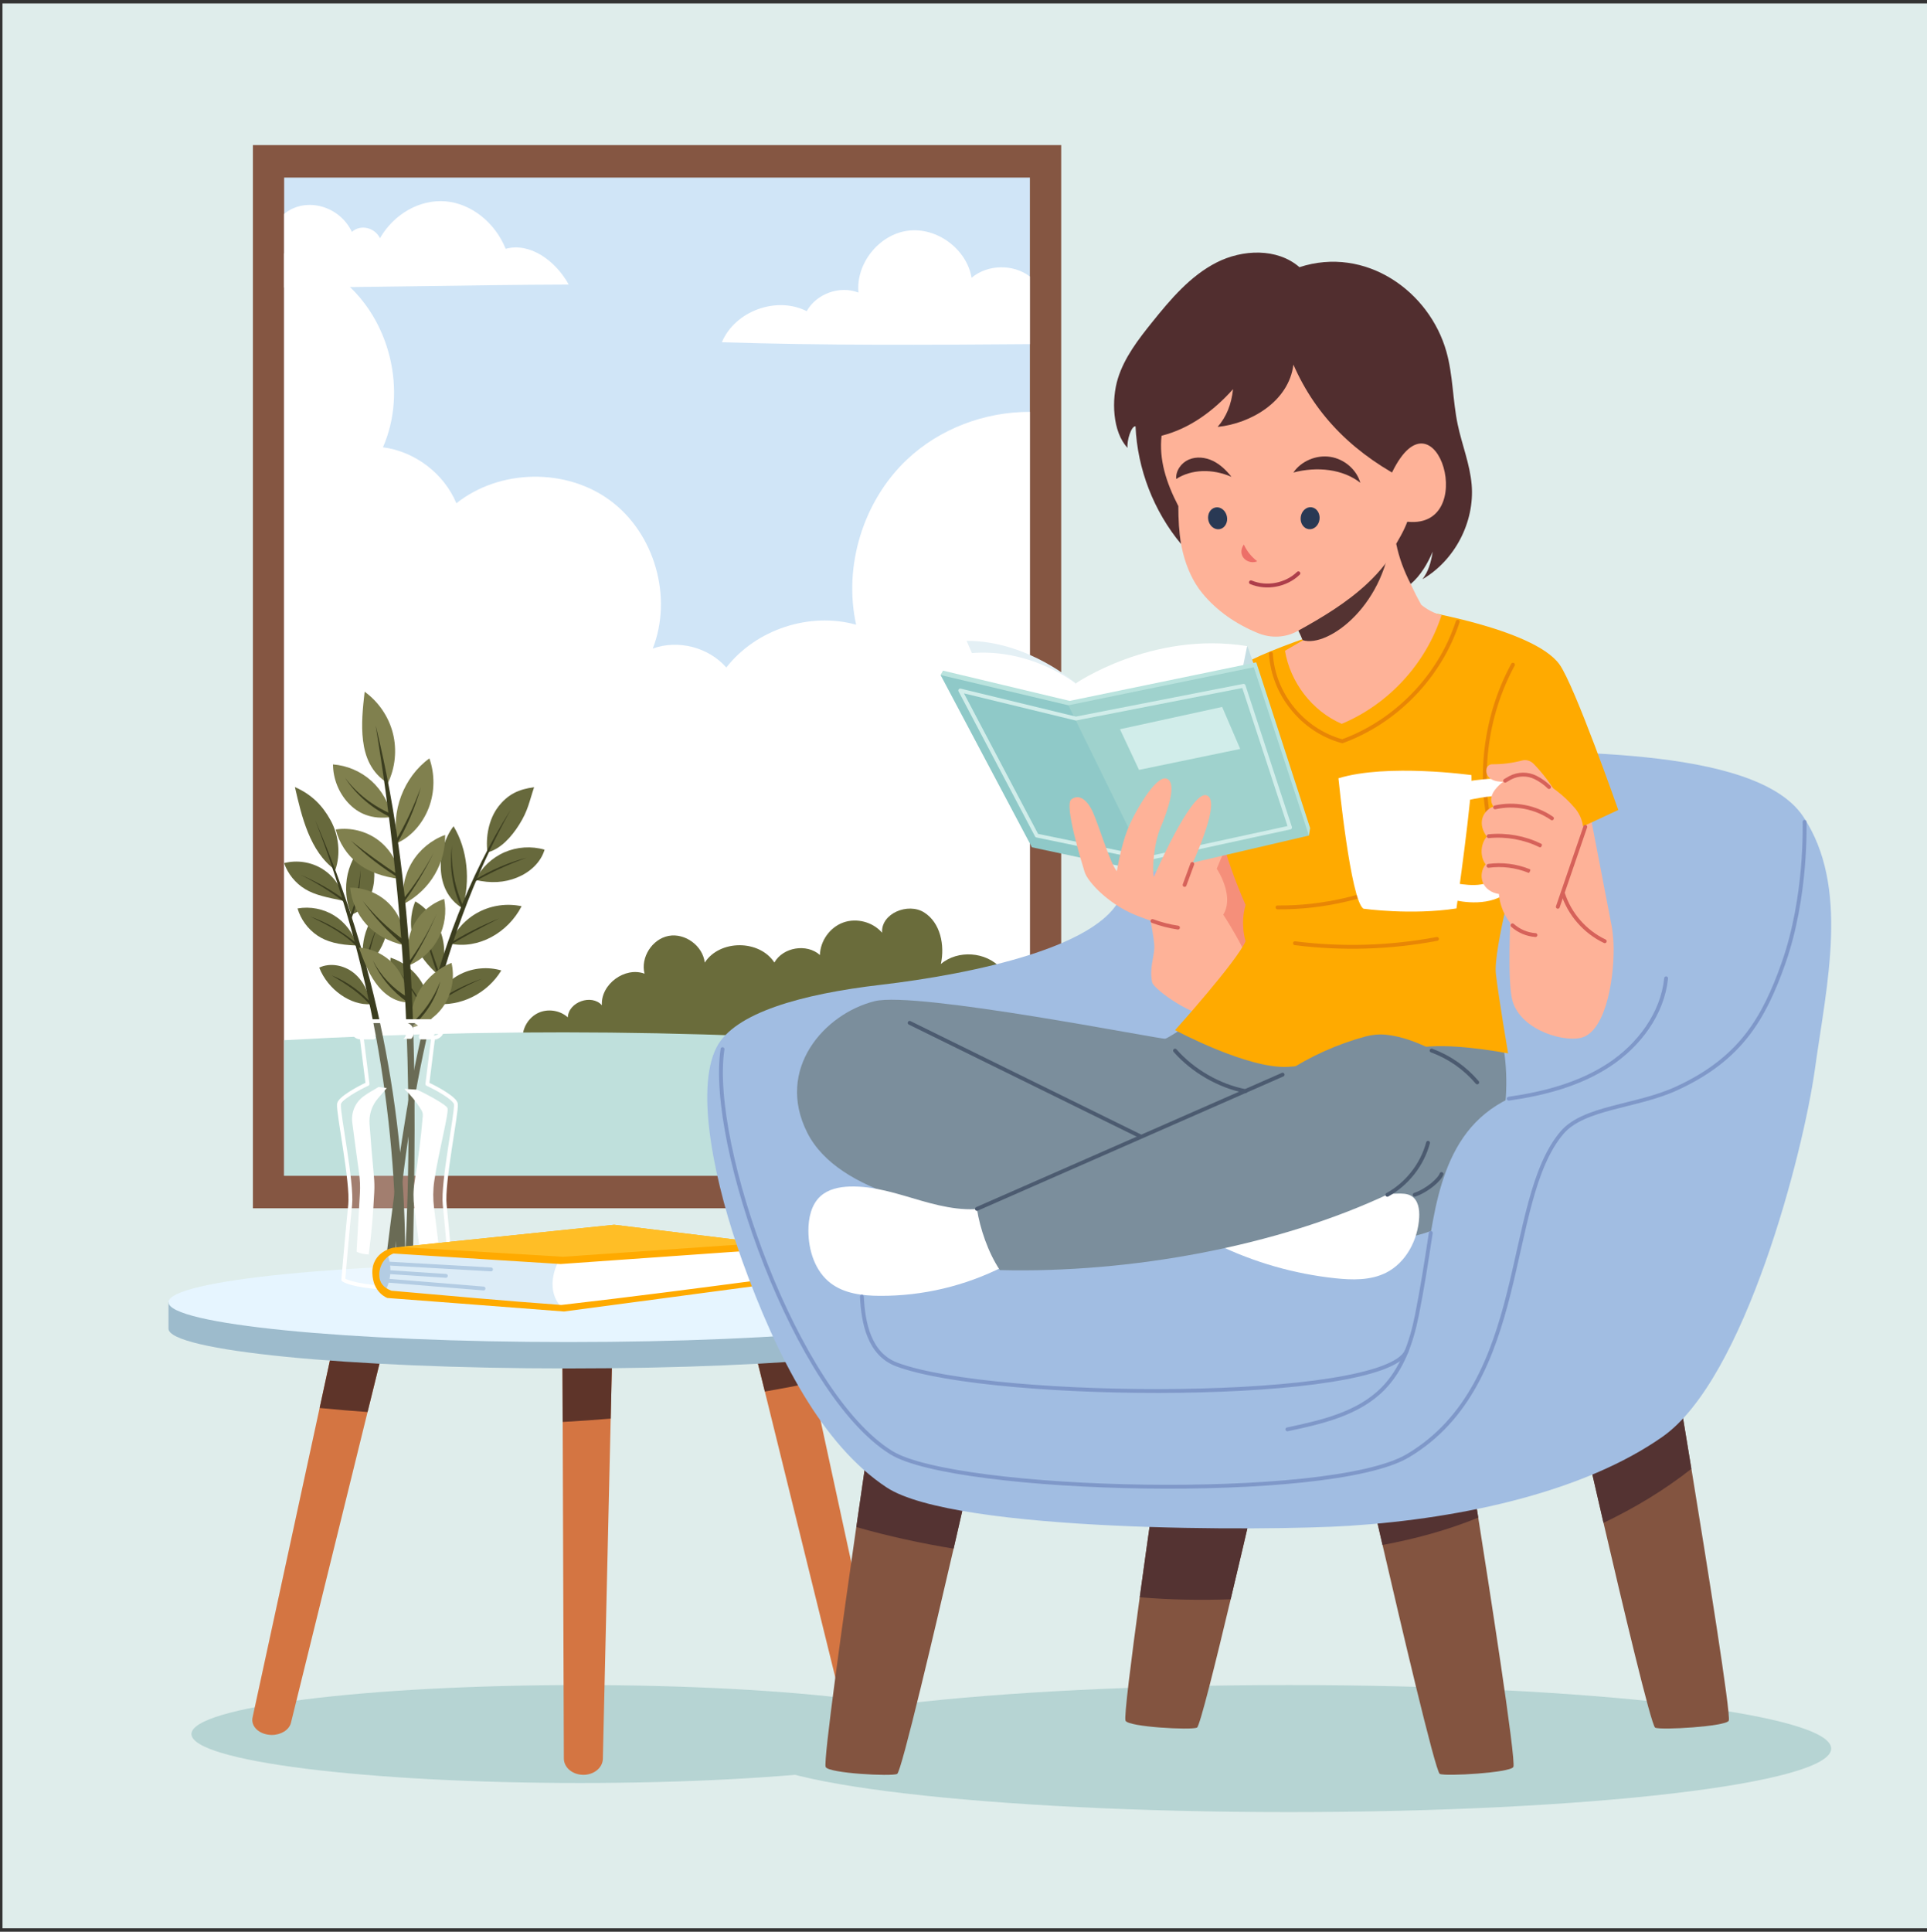 <svg width="441" height="442" viewBox="0 0 441 442" fill="none" xmlns="http://www.w3.org/2000/svg">
<rect x="0" y="0" width="441" height="442" fill="#333333" stroke="none"/>
<g clip-path="url(#clip0_3_526)">
<path d="M441 0.784H0.567V441.216H441V0.784Z" fill="#DFEDEB"/>
<path d="M242.858 33.199H57.876V276.468H242.858V33.199Z" fill="#855642"/>
<path d="M235.696 40.634H65.029V269.025H235.696V40.634Z" fill="#D0E5F7"/>
<path d="M235.696 94.243V251.698H65.029V57.96C70.006 58.965 74.612 61.087 78.462 64.241C89.305 73.129 93.252 89.495 87.641 102.347C94.952 103.29 101.602 108.346 104.447 115.155C114.331 107.289 129.526 107.025 139.673 114.538C149.821 122.043 154.005 136.657 149.38 148.399C155.168 146.294 162.162 148.091 166.214 152.733C173.014 144.012 185.276 139.969 195.925 142.938C192.974 129.478 197.555 114.609 207.579 105.14C215.067 98.066 225.408 94.199 235.696 94.243Z" fill="white"/>
<path d="M119.607 237.525C119.554 235.12 121.034 232.75 123.218 231.746C125.403 230.742 128.169 231.165 129.948 232.777C130.107 229.253 135.401 227.368 137.744 230.011C137.453 225.219 143.011 221.114 147.504 222.788C146.552 219.07 149.257 214.834 153.036 214.138C156.814 213.442 160.849 216.437 161.28 220.251C164.707 214.957 173.78 214.957 177.215 220.233C179.206 216.719 184.632 215.82 187.645 218.516C187.715 215.265 189.944 212.165 193 211.072C196.057 209.98 199.748 210.949 201.871 213.415C201.571 209.02 207.79 206.43 211.507 208.782C215.225 211.134 216.255 216.269 215.322 220.577C219.18 217.291 225.645 217.732 229.019 221.51C233.097 219.837 237.845 223.105 239.404 227.227C240.964 231.35 240.232 235.948 239.475 240.291C199.589 237.357 159.448 237.639 119.607 237.525Z" fill="#6A6C3B"/>
<path d="M235.696 241.41V267.818C230.755 268.25 225.795 268.646 220.836 269.025H65.029V238.009C121.633 234.777 179.277 235.895 235.696 241.41Z" fill="#BFE0DC"/>
<path d="M235.696 63.272V78.74C212.071 78.925 188.464 79.057 165.2 78.309C168.187 71.174 177.726 67.685 184.615 71.2C186.835 67.201 192.199 65.272 196.462 66.945C195.846 60.295 201.157 53.653 207.773 52.79C214.397 51.918 221.232 56.974 222.351 63.554C226.033 60.462 231.882 60.365 235.696 63.272Z" fill="white"/>
<path d="M130.16 65.113C107.46 65.184 86.971 65.747 65.029 65.791V48.949C65.143 48.844 65.266 48.747 65.39 48.659C70.305 45.038 77.757 47.205 80.532 53.063C82.47 51.284 85.764 52.023 86.953 54.508C90.151 48.932 96.123 45.576 101.963 46.069C107.812 46.562 113.283 50.878 115.723 56.93C121.263 55.406 127.13 59.625 130.16 65.113Z" fill="white"/>
<path d="M132.785 407.964C181.92 407.964 221.752 402.947 221.752 396.759C221.752 390.571 181.92 385.555 132.785 385.555C83.65 385.555 43.817 390.571 43.817 396.759C43.817 402.947 83.65 407.964 132.785 407.964Z" fill="#B6D4D3"/>
<path d="M88.125 306.823L84.117 323.083L66.588 394.187C66.183 395.825 64.306 396.97 62.21 396.97C61.937 396.97 61.672 396.953 61.4 396.909C59.004 396.583 57.4 394.83 57.797 392.989L73.15 322.141L77.079 303.995L88.125 306.823Z" fill="#D47542"/>
<path d="M77.079 304.004L88.125 306.823L84.117 323.083C80.452 322.828 76.797 322.52 73.15 322.159L77.079 304.004Z" fill="#5E3429"/>
<path d="M140.201 305.361L139.761 324.59L137.964 402.441C137.92 404.476 135.938 406.097 133.515 406.097H133.454C131.014 406.07 129.05 404.423 129.041 402.371L128.768 325.339L128.688 303.854L140.201 305.361Z" fill="#D47542"/>
<path d="M128.688 303.863L140.201 305.361L139.761 324.59C136.096 324.907 132.432 325.154 128.768 325.356L128.688 303.863Z" fill="#5E3429"/>
<path d="M198.912 396.909C198.639 396.953 198.375 396.97 198.101 396.97C196.005 396.97 194.129 395.825 193.724 394.187L175.04 318.397L172.186 306.823L183.232 304.004L185.91 316.345L202.515 392.998C202.911 394.839 201.308 396.583 198.912 396.909Z" fill="#D47542"/>
<path d="M185.91 316.345C182.299 317.085 178.67 317.772 175.04 318.397L172.186 306.823L183.232 304.004L185.91 316.345Z" fill="#5E3429"/>
<path d="M198.691 297.961C181.911 296.076 157.432 294.896 130.151 294.896C102.871 294.896 78.392 296.085 61.611 297.961H38.559V304.004C38.559 309.034 79.572 313.112 130.16 313.112C180.748 313.112 221.761 309.034 221.761 304.004V297.961H198.691Z" fill="#9DBBCC"/>
<path d="M130.16 307.07C180.75 307.07 221.761 302.992 221.761 297.962C221.761 292.931 180.75 288.854 130.16 288.854C79.57 288.854 38.559 292.931 38.559 297.962C38.559 302.992 79.57 307.07 130.16 307.07Z" fill="#E6F5FF"/>
<path d="M111.556 195.041C111.098 191.5 111.865 187.404 114.04 184.576C116.225 181.749 118.691 180.577 122.232 180.128C121.131 183.352 120.893 185.387 118.832 188.664C117.026 191.544 114.507 194.301 111.556 195.041Z" fill="#67693C"/>
<path d="M108.781 201.33C110.182 198.538 112.586 196.257 115.458 195.006C118.321 193.755 121.633 193.544 124.628 194.416C123.756 197.384 121.201 199.639 118.33 200.793C115.467 201.965 112.305 202.158 108.781 201.33Z" fill="#67693C"/>
<path d="M120.567 196.239C116.392 197.745 112.349 199.612 108.49 201.806C108.552 201.638 108.605 201.471 108.667 201.304C112.402 199.066 116.427 197.322 120.567 196.239Z" fill="#3B3D1F"/>
<path d="M105.813 207.796C107.751 201.559 106.967 194.248 103.795 189.051C101.796 191.685 100.712 195.323 100.88 198.855C101.047 202.387 102.465 205.743 105.813 207.796Z" fill="#67693C"/>
<path d="M105.795 208.104C103.61 203.673 102.765 198.591 103.434 193.57C103.17 198.362 104.095 203.206 106.112 207.558C105.998 207.708 105.883 207.857 105.795 208.104Z" fill="#3B3D1F"/>
<path d="M102.932 215.891C104.227 212.808 106.631 210.2 109.609 208.659C112.586 207.117 116.092 206.651 119.369 207.355C116.277 213.38 109.494 217.309 102.932 215.891Z" fill="#67693C"/>
<path d="M114.225 210.147C110.19 211.768 106.288 213.733 102.606 216.058C102.597 216.199 102.597 216.349 102.589 216.49C106.191 214.314 109.926 212.35 114.225 210.147Z" fill="#3B3D1F"/>
<path d="M100.528 223.317C101.84 220.322 102.016 216.851 101.021 213.742C100.026 210.632 97.85 207.91 95.04 206.246C93.833 209.152 93.736 212.5 94.767 215.477C95.797 218.446 97.956 221.009 100.528 223.317Z" fill="#67693C"/>
<path d="M100.475 224.074C98.978 219.652 97.55 215.213 96.326 210.588C97.832 214.896 99.33 219.194 100.836 223.502C100.669 223.687 100.51 223.872 100.475 224.074Z" fill="#3B3D1F"/>
<path d="M99.189 229.641C100.352 226.699 102.642 224.224 105.487 222.832C108.332 221.44 111.688 221.159 114.727 222.048C111.591 227.237 105.461 230.46 99.189 229.641Z" fill="#67693C"/>
<path d="M98.748 229.949C102.184 227.457 105.963 225.439 110.323 223.924C106.28 225.677 102.413 227.835 98.81 230.355C98.819 230.134 98.828 229.914 98.748 229.949Z" fill="#3B3D1F"/>
<path d="M98.273 233.288C98.678 230.293 98.008 227.158 96.397 224.594C94.793 222.031 92.265 220.058 89.385 219.124C89.076 221.996 89.816 224.973 91.446 227.36C93.076 229.747 95.586 231.527 98.273 233.288Z" fill="#67693C"/>
<path d="M98.388 233.79C96.406 229.914 94.115 226.206 91.473 222.559C94.221 225.809 96.564 229.403 98.44 233.226C98.405 233.358 98.379 233.499 98.388 233.79Z" fill="#3B3D1F"/>
<path d="M88.486 286.995C90.662 269.492 92.855 251.954 96.942 234.795C101.029 217.635 107.072 200.802 116.859 185.299C99.594 216.252 93.419 252.139 90.336 287.453C89.578 287.418 88.829 287.382 88.486 286.995Z" fill="#3B3D1F"/>
<path d="M80.4 209.293C79.167 206.378 78.876 203.075 79.572 199.991C80.277 196.908 81.968 194.054 84.337 191.958C85.112 195.12 85.905 198.353 85.597 201.595C85.289 204.836 83.677 208.14 80.4 209.293Z" fill="#67693C"/>
<path d="M80.082 209.663C81.457 206.307 82.232 202.704 82.496 199.04C82.505 202.907 81.774 206.774 80.356 210.377C80.285 210.104 80.224 209.839 80.082 209.663Z" fill="#3B3D1F"/>
<path d="M78.858 206.166C78.268 203.18 76.392 200.458 73.811 198.846C71.23 197.225 67.971 196.723 65.02 197.49C65.874 199.947 67.61 202.088 69.838 203.436C72.076 204.792 74.771 205.338 78.858 206.166Z" fill="#67693C"/>
<path d="M68.728 200.124C72.419 201.973 75.925 204.184 79.176 206.721C79.043 206.395 78.911 206.078 78.718 205.761C75.837 203.638 72.71 201.868 68.728 200.124Z" fill="#3B3D1F"/>
<path d="M83.563 221.388C81.951 216.12 83.959 209.945 88.355 206.625C89.905 211.672 87.976 217.6 83.563 221.388Z" fill="#67693C"/>
<path d="M83.412 221.776C83.888 218.587 84.787 215.46 86.205 212.289C85.104 215.504 84.258 218.807 83.686 222.163C83.58 221.872 83.465 221.573 83.412 221.776Z" fill="#3B3D1F"/>
<path d="M81.669 216.349C80.867 213.539 79 211.046 76.516 209.496C74.04 207.945 70.975 207.355 68.094 207.866C68.834 210.368 70.464 212.588 72.622 214.05C74.789 215.512 77.458 216.19 81.669 216.349Z" fill="#67693C"/>
<path d="M82.1 216.296C78.841 213.433 75.071 211.152 71.045 209.733C74.991 211.68 79.026 213.706 81.985 216.965C81.897 216.613 81.924 216.234 82.1 216.296Z" fill="#3B3D1F"/>
<path d="M84.822 229.765C84.373 227.008 83.096 224.312 80.911 222.577C78.727 220.842 75.573 220.216 73.054 221.397C75.036 226.479 80.294 230.082 84.822 229.765Z" fill="#67693C"/>
<path d="M85.359 229.976C82.787 227.008 79.546 224.62 75.881 223.158C79.396 225.316 82.999 227.554 85.43 230.875C85.306 230.654 85.324 230.364 85.359 229.976Z" fill="#3B3D1F"/>
<path d="M76.735 199.058C78.021 195.437 77.51 191.06 75.66 187.695C73.811 184.321 71.327 181.775 67.495 180.093C69.01 186.708 70.895 194.883 76.735 199.058Z" fill="#67693C"/>
<path d="M92.732 289.523C92.943 254.455 85.861 219.353 72.12 187.615C84.487 219.82 90.794 254.332 90.626 288.818C91.454 288.835 92.291 288.862 92.732 289.523Z" fill="#3B3D1F"/>
<path d="M90.979 192.839C89.376 185.73 92.371 177.802 98.264 173.521C99.541 177.133 99.497 181.203 98.141 184.788C96.784 188.373 94.115 191.438 90.979 192.839Z" fill="#80804E"/>
<path d="M90.363 192.636C92.759 188.734 94.688 184.55 96.309 180.11C95.023 184.779 93.103 189.271 90.618 193.429C90.522 192.971 90.425 192.504 90.363 192.636Z" fill="#3B3D1F"/>
<path d="M89.641 186.946C89.041 183.766 87.368 180.806 84.963 178.648C82.558 176.49 79.431 175.151 76.207 174.904C76.225 178.137 77.493 181.352 79.695 183.722C81.898 186.091 85.007 187.598 89.641 186.946Z" fill="#80804E"/>
<path d="M89.702 187.14C85.351 185.149 81.546 181.969 78.947 177.952C81.686 181.573 85.386 184.453 89.561 186.223C89.579 186.505 89.658 186.787 89.702 187.14Z" fill="#3B3D1F"/>
<path d="M92.345 206.854C91.887 203.559 92.591 200.115 94.309 197.261C96.027 194.407 98.74 192.178 101.867 191.042C101.999 197.331 98.608 203.586 92.345 206.854Z" fill="#80804E"/>
<path d="M91.922 206.149C94.732 202.784 97.128 199.058 99.215 195.191C97.198 199.296 94.82 203.216 92.098 206.889C92.045 206.598 91.992 206.316 91.922 206.149Z" fill="#3B3D1F"/>
<path d="M91.649 201.163C91.27 197.701 89.429 194.425 86.672 192.31C83.915 190.188 80.268 189.263 76.833 189.791C77.599 192.83 79.396 195.596 81.854 197.534C84.311 199.472 87.421 200.573 91.649 201.163Z" fill="#80804E"/>
<path d="M91.728 201.181C87.623 198.697 83.791 195.772 80.365 192.398C83.818 195.138 87.394 197.728 91.076 200.15C91.129 200.467 91.191 200.775 91.728 201.181Z" fill="#3B3D1F"/>
<path d="M93.771 220.824C92.89 217.811 93.216 214.455 94.67 211.672C96.123 208.888 98.678 206.695 101.655 205.69C102.236 208.668 101.787 211.839 100.413 214.552C99.039 217.265 96.74 219.494 93.771 220.824Z" fill="#80804E"/>
<path d="M93.093 220.71C95.798 217.169 98.017 213.249 99.885 209.188C98.088 213.399 95.921 217.451 93.428 221.291C93.322 220.948 93.234 220.604 93.093 220.71Z" fill="#3B3D1F"/>
<path d="M92.565 216.314C92.812 212.923 91.578 209.452 89.244 206.977C86.91 204.502 83.519 203.066 80.127 203.11C80.427 206.184 81.73 209.161 83.8 211.46C85.862 213.76 88.68 215.372 92.565 216.314Z" fill="#80804E"/>
<path d="M92.512 216.437C88.936 213.398 85.694 209.971 82.999 206.104C85.703 209.469 88.848 212.482 92.336 215.045C92.415 215.45 92.503 215.864 92.512 216.437Z" fill="#3B3D1F"/>
<path d="M93.93 235.191C93.745 232.064 94.564 228.884 96.238 226.241C97.912 223.59 100.431 221.485 103.329 220.304C104.043 223.405 103.532 226.77 101.928 229.518C100.325 232.258 97.647 234.363 93.93 235.191Z" fill="#80804E"/>
<path d="M93.701 234.609C96.864 231.914 99.304 228.373 100.757 224.532C99.7 228.734 97.216 232.566 93.807 235.244C93.816 235.041 93.834 234.847 93.701 234.609Z" fill="#3B3D1F"/>
<path d="M93.216 229.342C93.384 226.259 92.283 223.123 90.239 220.806C88.187 218.49 85.209 217.027 82.126 216.816C83.148 219.599 84.196 222.427 85.923 224.841C87.641 227.263 90.169 229.263 93.216 229.342Z" fill="#80804E"/>
<path d="M93.26 229.315C89.843 226.902 87.024 223.642 85.324 219.758C87.121 223.228 89.904 226.179 93.26 228.179C93.199 228.478 93.155 228.778 93.26 229.315Z" fill="#3B3D1F"/>
<path d="M88.76 179.203C90.46 175.679 90.874 171.557 89.913 167.769C88.953 163.981 86.619 160.555 83.448 158.273C83.034 161.982 82.62 165.726 83.078 169.425C83.527 173.125 84.928 176.833 88.76 179.203Z" fill="#80804E"/>
<path d="M94.477 289.399C95.252 248.316 95.974 206.73 85.967 165.963C92.635 206.536 94.873 247.84 92.644 288.897C93.552 288.941 94.459 288.985 94.477 289.399Z" fill="#3B3D1F"/>
<path d="M99.127 237.384L97.797 248.025C100.035 249.047 104.21 251.381 104.333 252.623C104.545 254.693 101.233 270.575 101.77 275.658C102.298 280.749 103.347 292.826 103.347 292.826C99.444 295.636 82.347 295.125 78.559 292.826C78.559 292.826 79.599 280.749 80.136 275.658C80.664 270.584 77.344 254.693 77.573 252.623C77.705 251.381 81.871 249.038 84.109 248.025L82.778 237.384" stroke="white" stroke-width="0.881" stroke-miterlimit="10" stroke-linejoin="round"/>
<path d="M85.482 237.384H82.567C81.536 237.384 80.699 236.547 80.699 235.516C80.699 234.486 81.536 233.649 82.567 233.649H99.338C100.369 233.649 101.206 234.486 101.206 235.516C101.206 236.547 100.369 237.384 99.338 237.384H96.317" stroke="white" stroke-width="0.881" stroke-miterlimit="10" stroke-linecap="round" stroke-linejoin="round"/>
<path d="M99.004 237.269C99.506 236.75 99.849 235.895 99.611 235.208C99.374 234.521 98.731 233.984 97.991 233.949C96.837 233.887 95.692 233.887 94.538 233.949C96.009 234.521 96.555 235.851 95.815 237.181C96.846 237.181 97.929 237.225 99.004 237.269Z" fill="white"/>
<path d="M93.04 233.993C93.798 234.178 94.441 234.785 94.652 235.534C94.872 236.283 94.652 237.146 94.106 237.692C93.507 237.692 92.908 237.692 92.309 237.692C92.758 237.375 93.014 236.767 92.864 236.23C92.512 234.909 91.402 234.151 90.133 233.905C90.873 233.913 92.212 233.799 93.04 233.993Z" fill="white"/>
<path d="M101.074 290.535L99.33 276.353C99.083 274.336 99.083 272.293 99.374 270.284C100.396 263.273 102.845 254.473 102.387 253.495C102.017 252.711 97.515 250.262 95.401 249.32C94.45 249.258 93.49 249.196 92.538 249.144C93.966 250.553 95.269 252.094 96.45 254.015C96.687 254.402 96.793 254.86 96.758 255.31C96.353 260.278 95.71 265.237 94.873 270.443C94.564 272.354 94.556 274.301 94.802 276.213L96.855 292.13C98.202 291.998 99.541 291.866 101.074 290.535Z" fill="white"/>
<path d="M81.607 286.404L82.364 273.006C82.452 271.465 82.382 269.914 82.171 268.382C81.607 264.365 81.105 260.595 80.62 256.886C80.312 254.587 81.272 252.288 83.139 250.896C84.531 249.857 85.165 249.646 86.628 248.703C87.306 248.782 87.993 248.888 88.504 248.967C87.879 249.681 87.156 250.562 86.504 251.31C85.104 252.922 84.408 255.037 84.567 257.168C84.857 261.018 85.165 264.946 85.571 269.174C85.685 270.355 85.712 271.562 85.65 272.751C85.377 277.833 85.113 281.647 84.373 287.047C83.474 286.968 82.567 286.889 81.607 286.404Z" fill="white"/>
<path opacity="0.239" d="M78.788 292.879C79.132 286.29 79.722 279.71 80.567 273.165C79.308 267.545 78.489 261.916 77.669 256.287C77.458 254.825 77.343 253.072 78.471 252.121C79.889 250.474 82.091 249.161 84.425 248.131C83.404 244.616 82.91 241.216 82.858 237.798C81.615 237.551 80.867 236.882 80.708 236.063C80.55 235.244 81.008 234.345 81.765 233.984C87.79 233.297 93.728 233.209 99.832 233.676C100.81 234.01 101.453 235.111 101.276 236.133C101.1 237.146 100.114 237.965 99.189 238.291C98.326 241.357 97.973 244.554 98.097 248.06C100.457 248.923 102.624 250.306 104.527 252.253C103.558 258.965 102.589 265.677 101.699 272.487C102.245 279.058 102.783 285.638 103.523 293.028C95.771 295.768 87.086 295.724 78.788 292.879Z" fill="white"/>
<path d="M174.644 293.178L166.805 294.244L129.077 299.362L89.015 296.147C89.015 296.147 84.602 293.812 86.258 289.549C87.906 285.286 88.575 286.29 90.698 286.078C92.821 285.867 164.964 284.405 164.964 284.405L173.402 285.268L174.776 285.409C174.768 285.418 172.918 289.972 174.644 293.178Z" fill="#DCECF7"/>
<path d="M174.644 293.178L166.805 294.244L128.566 299.203C124.1 294.464 128.099 288.043 128.099 288.043L173.393 285.286L174.768 285.427C174.768 285.418 172.918 289.972 174.644 293.178Z" fill="white"/>
<path d="M88.593 286.915C89.729 289.61 89.561 292.826 88.152 295.38C87.113 294.182 86.293 292.729 86.17 291.152C86.047 289.575 86.751 287.875 88.593 286.915Z" fill="#B3CCE3"/>
<path d="M86.795 291.496C86.743 293.469 87.729 294.632 89.579 295.328C102.545 296.481 115.503 297.644 128.469 298.587C144.342 296.772 159.687 294.764 175.032 292.738C175.049 293.134 175.067 293.539 175.093 293.953C159.714 295.988 144.404 298.032 129.086 300.084C115.195 299.001 88.663 296.992 88.663 296.992C88.663 296.992 85.342 295.865 85.21 291.311C85.069 286.387 89.975 285.488 89.975 285.488L91.473 285.33L140.555 280.238L174.547 284.396L175.102 284.466L175.049 285.92L128.319 289.223L90.028 286.818C88.029 287.62 86.84 289.523 86.795 291.496Z" fill="#FFAA00"/>
<path d="M88.689 289.108C96.582 289.558 104.483 290.007 112.375 290.456" stroke="#B3CCE3" stroke-width="0.881" stroke-miterlimit="10" stroke-linecap="round" stroke-linejoin="round"/>
<path d="M88.654 291.046C93.111 291.337 97.577 291.637 102.034 291.927" stroke="#B3CCE3" stroke-width="0.881" stroke-miterlimit="10" stroke-linecap="round" stroke-linejoin="round"/>
<path d="M88.513 293.011C95.894 293.619 103.276 294.218 110.658 294.825" stroke="#B3CCE3" stroke-width="0.881" stroke-miterlimit="10" stroke-linecap="round" stroke-linejoin="round"/>
<path d="M174.547 284.396L128.865 287.558L91.473 285.33L140.554 280.238L174.547 284.396Z" fill="#FFBE26"/>
<path d="M294.97 414.623C363.512 414.623 419.075 408.116 419.075 400.089C419.075 392.062 363.512 385.555 294.97 385.555C226.429 385.555 170.865 392.062 170.865 400.089C170.865 408.116 226.429 414.623 294.97 414.623Z" fill="#B6D4D3"/>
<path d="M220.626 343.924C220.626 343.924 219.665 348.126 218.23 354.354C214.169 371.892 206.303 405.444 205.316 405.893C203.986 406.501 189.646 405.752 188.958 404.308C188.359 403.039 193.063 369.54 195.961 349.412C197.212 340.709 198.128 334.499 198.128 334.499L220.626 343.924Z" fill="#835440"/>
<path d="M198.137 334.491L220.635 343.916C220.635 343.916 219.674 348.118 218.239 354.345C210.725 353.121 203.29 351.5 195.979 349.404C197.221 340.701 198.137 334.491 198.137 334.491Z" fill="#543332"/>
<path d="M346.335 404.299C345.621 405.62 330.823 406.492 329.501 405.885C328.497 405.426 320.393 370.791 316.394 353.499C315.064 347.747 314.192 343.916 314.192 343.916L337.614 342.991C337.614 342.991 337.861 344.576 338.301 347.236C340.459 360.916 347.057 402.995 346.335 404.299Z" fill="#835440"/>
<path d="M338.301 347.246C331.28 350.109 323.916 352.108 316.394 353.509C315.064 347.757 314.192 343.925 314.192 343.925L337.614 343C337.623 343 337.869 344.586 338.301 347.246Z" fill="#543332"/>
<path d="M289.245 333.337C289.245 333.337 285.466 349.924 281.643 365.938C278.128 380.719 274.569 395.006 273.935 395.297C272.605 395.905 258.264 395.156 257.577 393.711C257.216 392.936 258.846 379.996 260.828 365.462C262.713 351.641 264.924 336.376 266.034 328.765C266.474 325.717 266.747 323.894 266.747 323.894L275.618 327.611L289.245 333.337Z" fill="#835440"/>
<path d="M289.244 333.337C289.244 333.337 285.465 349.924 281.642 365.938C274.692 366.167 267.742 366.061 260.836 365.462C262.721 351.641 264.932 336.376 266.042 328.765C269.24 328.519 272.437 328.105 275.626 327.611L289.244 333.337Z" fill="#543332"/>
<path d="M395.626 393.72C394.913 395.041 380.114 395.913 378.793 395.306C377.895 394.892 371.2 366.651 366.972 348.444C364.955 339.749 363.492 333.337 363.492 333.337L384.616 321.146C384.616 321.146 385.646 327.32 387.082 336.076C390.5 356.997 396.225 392.61 395.626 393.72Z" fill="#835440"/>
<path d="M387.074 336.085C380.89 340.947 374.098 345.043 366.963 348.444C364.946 339.749 363.484 333.337 363.484 333.337L384.607 321.146C384.616 321.154 385.647 327.329 387.074 336.085Z" fill="#543332"/>
<path d="M333.799 171.53C353.865 172.376 401.573 170.235 412.654 186.813C423.374 202.854 418.036 225.254 415.358 244.554C412.681 263.854 399.327 315.49 380.502 328.721C362.727 341.211 335.094 347.413 308.897 349.113C290.223 350.319 218.626 350.681 202.911 340.339C188.165 330.632 177.789 310.469 169.905 288.597C163.669 271.279 158.903 249.399 164.021 239.568C168.108 231.737 183.462 227.447 201.484 225.342C222.237 222.92 254.028 216.489 257.005 203.646C266.087 164.501 313.002 170.649 333.799 171.53Z" fill="#A1BDE2"/>
<path d="M354.693 197.076C355.283 205.241 362.004 217.573 369.245 215.477C369.175 214.666 369.016 212.825 368.893 212.191C367.668 205.761 361.634 174.508 361.634 174.508L353.707 191.623C353.847 193.473 354.561 195.226 354.693 197.076Z" fill="#FEB298"/>
<path d="M273.873 233.2C273.873 233.2 267.566 237.437 266.668 237.666C265.769 237.895 209.676 226.708 200.163 229.077C188.65 231.949 177.419 244.616 184.73 259.141C192.041 273.667 216.829 276.494 228.165 279.965C239.493 283.435 264.052 284.14 276.076 284.642C290.539 285.25 323.951 287.109 333.614 278.247C343.268 269.386 346.677 250.694 343.664 237.657L273.873 233.2Z" fill="#7B8E9C"/>
<path d="M288.381 189.377L275.238 191.632L278.11 219.177L289.129 220.674L288.381 189.377Z" fill="#F58F7A"/>
<path d="M262.818 208.492C262.818 208.492 264.254 214.755 264.166 216.94C264.078 219.124 263.003 221.688 263.673 224.753C264.043 226.444 273.732 233.209 277.449 232.346C283.096 231.034 286.293 226.145 286.293 222.48C286.293 218.816 279.502 208.58 279.502 208.58L262.818 208.492Z" fill="#FEB298"/>
<path d="M322.938 139.353C322.938 139.353 350.826 143.66 356.878 152.002C360.339 156.767 370.346 185.334 370.346 185.334L347.514 195.948C347.514 195.948 341.718 217.344 342.335 222.779C342.951 228.205 345.136 241.031 345.136 241.031C345.136 241.031 334.971 238.996 327.413 239.428C317.794 239.983 303.999 243.568 294.785 244.105C285.572 244.642 268.923 235.702 268.923 235.702C268.923 235.702 282.982 220.066 285.061 215.362C285.061 215.362 283.757 211.487 285.061 207.056C285.061 207.056 278.331 192.125 278.965 185.589C279.599 179.044 281.713 154.979 284.523 152.178C287.333 149.359 316.948 139.353 322.938 139.353Z" fill="#FFAA00"/>
<path d="M290.857 149.57C291.377 158.652 297.939 167.091 307.188 169.61C319.512 165.118 329.536 154.732 333.605 142.259" stroke="#E88605" stroke-width="0.881" stroke-miterlimit="10" stroke-linecap="round" stroke-linejoin="round"/>
<path d="M346.246 152.09C339.815 163.946 338.098 178.278 341.551 191.315" stroke="#E88605" stroke-width="0.881" stroke-miterlimit="10" stroke-linecap="round" stroke-linejoin="round"/>
<path d="M292.363 207.628C302.89 207.708 313.425 205.232 322.815 200.458" stroke="#E88605" stroke-width="0.881" stroke-miterlimit="10" stroke-linecap="round" stroke-linejoin="round"/>
<path d="M328.858 214.834C318.164 216.851 307.153 217.186 296.354 215.821" stroke="#E88605" stroke-width="0.881" stroke-miterlimit="10" stroke-linecap="round" stroke-linejoin="round"/>
<path d="M277.141 201.929L280.832 193.094L274.05 193.006L269.522 199.56L277.141 201.929Z" fill="#FEB298"/>
<path d="M282.787 150.143L283.157 149.844L285.509 147.906L289.588 159.56L286.478 159.084" fill="#C5DEE3"/>
<path d="M244.858 161.031L245.968 156.503C245.968 156.503 263.514 144.303 285.413 147.835L284.047 154.556L244.858 161.031Z" fill="white"/>
<path d="M246.417 159.533L246.241 156.353C246.241 156.353 235.389 146.628 221.207 146.628L224.281 153.737L246.417 159.533Z" fill="#E4F0F5"/>
<path d="M247.342 158.185L246.091 156.335C246.091 156.335 234.516 147.078 219.181 149.835L216.23 154.688L245.245 162.546L247.342 158.185Z" fill="white"/>
<path d="M218.123 156.67L215.251 154.45L215.815 153.446L244.796 160.37L287.5 151.552L299.823 189.465L299.55 191.182L218.123 156.67Z" fill="#BAE3DE"/>
<path d="M244.347 168.509L244.497 161.374L286.937 152.671L299.551 191.182L263.277 199.647L244.347 168.509Z" fill="#9FD2CD"/>
<path d="M263.276 199.647L244.496 161.374L215.251 154.45L236.154 193.869L263.276 199.647Z" fill="#8FC9C8"/>
<path d="M219.761 157.992L246.205 164.413L284.602 156.917L295.225 189.342L262.58 196.424L237.264 191.183L219.761 157.992Z" stroke="#D1EDEA" stroke-width="0.881" stroke-miterlimit="10" stroke-linecap="round" stroke-linejoin="round"/>
<path d="M256.309 166.854L279.696 161.753L283.827 171.364L260.669 176.156L256.309 166.854Z" fill="#D1EDEA"/>
<path d="M275.485 212.491C272.825 213.381 265.294 211.663 259.498 209.223C253.693 206.774 248.936 201.85 248.214 199.489C247.491 197.129 243.501 184.198 245.175 182.912C246.848 181.626 248.742 182.841 250.099 185.81C251.455 188.778 254.054 197.587 255.595 199.34C255.595 199.34 256.476 193.843 257.982 189.976C259.489 186.1 264.466 177.327 266.959 178.155C269.451 178.992 267.284 185.422 265.655 189.227C264.025 193.033 263.655 198.917 264.06 200.67C264.06 200.67 272.464 181.185 275.996 181.943C279.079 182.603 275.565 191.976 271.618 200.45C271.618 200.45 277.485 197.19 278.639 199.049C279.784 200.908 284.364 209.523 275.485 212.491Z" fill="#FEB298"/>
<path d="M272.86 197.692C272.27 199.287 271.689 200.881 271.099 202.484" stroke="#D6625A" stroke-width="0.881" stroke-miterlimit="10" stroke-linecap="round" stroke-linejoin="round"/>
<path d="M263.743 210.738C265.628 211.442 267.584 211.953 269.583 212.244" stroke="#D6625A" stroke-width="0.881" stroke-miterlimit="10" stroke-linecap="round" stroke-linejoin="round"/>
<path d="M329.888 140.78C326.338 151.826 317.767 161.154 307.056 165.62C300.194 162.651 295.261 156.036 294.072 148.901C295.349 148.188 296.794 147.289 298.141 146.54C298.133 146.514 298.124 146.496 298.115 146.47C297.586 145.096 296.653 143.316 295.728 141.537C299.542 138.296 303.233 135.098 306.783 131.856C306.791 131.848 306.8 131.839 306.809 131.839C310.905 128.13 314.834 124.378 318.577 120.449C319.855 126.712 322.101 132.781 325.246 138.366C326.47 139.397 328.117 140.295 329.888 140.78Z" fill="#FEB298"/>
<path d="M318.463 121.163C317.573 138.172 303.955 148.337 298.115 146.47C297.586 145.096 296.653 143.316 295.728 141.537C299.542 138.295 303.233 135.098 306.783 131.856C306.791 131.847 306.8 131.839 306.809 131.839C310.94 128.544 314.887 125.047 318.463 121.163Z" fill="#543332"/>
<path d="M322.911 112.433C327.086 105.122 328.69 96.384 327.086 88.157C325.483 79.929 320.63 72.301 313.627 67.483C306.624 62.664 297.525 60.788 289.183 62.7C278.251 65.192 269.381 74.072 265.981 84.545C262.581 95.01 264.853 106.849 269.645 116.045C269.469 122.783 270.843 130.491 275.159 135.741C278.445 139.74 282.858 142.823 287.976 144.893C290.883 146.065 294.177 145.915 296.917 144.409C302.625 141.273 308.218 137.908 312.931 133.495C318.736 128.069 323.158 120.775 322.911 112.433Z" fill="#FEB298"/>
<path d="M259.867 97.538C260.299 107.324 264.025 116.943 270.288 124.475C269.804 121.488 269.671 118.89 269.671 115.807C266.826 110.31 265.223 105.104 265.831 99.696C272.305 98.075 277.749 93.988 282.189 89.046C281.792 92.596 280.682 95.335 278.665 97.679C286.276 96.912 294.961 91.838 296.001 83.426C301.233 95.424 310.271 104.197 322.946 110.469C323.158 116.934 322.735 118.996 319.528 124.422C320.189 127.637 321.281 130.57 322.84 133.618C325.069 131.768 326.752 128.897 327.879 126.21C327.456 128.897 326.857 130.773 325.536 132.534C332.944 128.218 337.516 119.436 336.793 110.892C336.397 106.188 334.565 101.739 333.596 97.115C332.442 91.601 332.539 85.857 331.006 80.44C329.077 73.596 324.505 67.527 318.454 63.783C312.402 60.039 304.932 58.665 297.383 61.132C292.292 56.718 284.373 57.018 278.374 60.083C272.376 63.157 267.892 68.469 263.673 73.719C260.51 77.656 257.348 81.753 255.842 86.571C254.336 91.389 254.565 98.824 258.044 102.479C257.841 100.841 258.89 97.432 259.867 97.538Z" fill="#512E2F"/>
<path d="M318.568 108.108C328.628 87.417 339.004 121.982 321.431 119.295Z" fill="#FEB298"/>
<path d="M295.992 108.117C297.78 105.5 301.224 104.038 304.439 104.532C307.654 105.025 310.456 107.447 311.31 110.46C307.337 107.333 301.436 106.681 295.992 108.117Z" fill="#512E2F"/>
<path d="M297.674 118.301C297.85 116.917 298.956 115.916 300.143 116.067C301.331 116.219 302.15 117.464 301.974 118.849C301.798 120.234 300.692 121.235 299.505 121.083C298.317 120.932 297.497 119.686 297.674 118.301Z" fill="#293954"/>
<path d="M278.15 116.115C279.322 115.875 280.5 116.79 280.78 118.157C281.06 119.525 280.336 120.828 279.164 121.068C277.991 121.308 276.813 120.393 276.533 119.025C276.254 117.658 276.977 116.354 278.15 116.115Z" fill="#293954"/>
<path d="M284.655 124.589C285.342 126.095 286.408 127.425 287.729 128.429C286.742 128.852 285.509 128.606 284.761 127.839C284.003 127.073 283.792 125.831 284.655 124.589Z" fill="#ED6F68"/>
<path d="M281.827 109.103C280.656 107.623 279.264 106.267 277.564 105.448C275.864 104.629 273.812 104.408 272.076 105.148C270.341 105.888 269.029 107.712 269.178 109.597C272.675 107.342 277.441 107.209 281.827 109.103Z" fill="#512E2F"/>
<path d="M286.285 133.239C289.888 134.736 294.336 133.891 297.137 131.178" stroke="#AD3E4B" stroke-width="0.881" stroke-miterlimit="10" stroke-linecap="round" stroke-linejoin="round"/>
<path d="M334.336 179.018C334.336 179.018 344.316 177.168 346.721 178.851C351.698 182.33 346.827 203.233 343.902 204.933C339.022 207.761 332.319 205.823 332.319 205.823L332.354 201.921C332.354 201.921 339.066 203.559 341.286 201.339C342.29 200.335 346.307 186.347 343.294 182.471C342.528 181.485 334.785 183.343 334.785 183.343L334.336 179.018Z" fill="white"/>
<path d="M336.749 177.353C336.749 177.353 317.485 174.657 306.307 178.075C306.307 178.075 309.081 206.113 312.032 207.919C312.032 207.919 322.99 209.46 333.314 207.857C333.314 207.857 337.075 181.352 336.749 177.353Z" fill="white"/>
<path d="M345.47 179.158C344.554 178.877 343.576 178.921 342.633 178.762C341.691 178.595 340.695 178.128 340.317 177.212C340.167 176.842 340.132 176.454 340.176 176.058C340.237 175.371 340.819 174.869 341.479 174.869C343.796 174.886 346.104 174.596 348.341 174.005C349.31 173.75 350.323 174.085 351.028 174.816C353.089 176.965 354.93 179.37 356.516 182.101C352.878 180.7 348.976 180.26 345.47 179.158Z" fill="#FEB298"/>
<path d="M357.203 206.967C359.176 202.123 360.753 197.119 362.083 192.081C362.743 189.579 362.118 186.919 360.453 184.946C357.925 181.951 354.701 179.511 351.081 177.828C349.698 177.185 348.103 177.044 346.65 177.52C344.871 178.11 343.259 179.229 342.122 180.726C341.356 181.73 340.801 183.14 341.788 184.558C340.528 184.981 339.524 186.082 339.207 187.377C338.898 188.672 339.286 190.108 340.255 191.411C338.766 193.199 338.678 196.001 339.991 197.78C339.048 198.916 338.802 200.59 339.374 201.955C339.947 203.321 341.312 204.307 343.03 204.545C343.312 208.28 345.408 211.838 348.553 213.891C349.257 214.349 350.094 214.754 350.913 214.56C351.636 214.393 352.173 213.812 352.658 213.248C354.358 211.257 356.243 209.328 357.203 206.967Z" fill="#FEB298"/>
<path d="M342.157 184.735C346.588 183.722 351.433 184.655 355.176 187.245" stroke="#D6625A" stroke-width="0.881" stroke-miterlimit="10" stroke-linecap="round" stroke-linejoin="round"/>
<path d="M340.696 191.332C344.712 190.927 348.844 191.667 352.473 193.429" stroke="#D6625A" stroke-width="0.881" stroke-miterlimit="10" stroke-linecap="round" stroke-linejoin="round"/>
<path d="M340.642 198.115C343.752 197.692 346.967 198.097 349.883 199.269" stroke="#D6625A" stroke-width="0.881" stroke-miterlimit="10" stroke-linecap="round" stroke-linejoin="round"/>
<path d="M354.507 180.084C353.618 179.212 352.587 178.48 351.433 177.899C349.601 176.983 347.443 177.018 345.628 177.961C345.232 178.172 344.835 178.401 344.457 178.639" stroke="#D6625A" stroke-width="0.881" stroke-miterlimit="10" stroke-linecap="round" stroke-linejoin="round"/>
<path d="M365.193 214.208C358.534 209.645 354.015 201.303 352.923 193.323L345.726 208.852C345.726 208.852 344.871 224.69 346.157 229.059C348.192 235.957 358.542 238.714 362.339 237.296C367.739 235.278 369.597 222.99 369.245 215.477C367.615 215.6 366.435 215.054 365.193 214.208Z" fill="#FEB298"/>
<path d="M362.797 189.191C360.701 195.287 358.613 201.383 356.517 207.487" stroke="#D6625A" stroke-width="0.881" stroke-miterlimit="10" stroke-linecap="round" stroke-linejoin="round"/>
<path d="M357.679 204.413C359.194 209.16 362.744 213.23 367.254 215.362" stroke="#D6625A" stroke-width="0.881" stroke-miterlimit="10" stroke-linecap="round" stroke-linejoin="round"/>
<path d="M346.14 211.724C347.585 213.019 349.47 213.821 351.399 213.953" stroke="#D6625A" stroke-width="0.881" stroke-miterlimit="10" stroke-linecap="round" stroke-linejoin="round"/>
<path d="M227.187 276.054C221.814 277.49 216.106 276.257 210.759 274.715C205.412 273.174 200.021 271.315 194.454 271.491C192.058 271.57 189.539 272.09 187.769 273.702C185.646 275.631 185.003 278.714 185.003 281.577C185.003 286.087 186.509 290.853 190.085 293.592C193.212 295.988 197.388 296.481 201.325 296.499C211.12 296.561 220.916 294.235 229.636 289.787C228.685 285.391 227.725 280.987 227.187 276.054Z" fill="white"/>
<path d="M306.73 273.473C311.055 273.349 315.371 273.235 319.696 273.111C320.841 273.076 322.066 273.067 323.035 273.675C324.576 274.635 324.893 276.741 324.787 278.555C324.497 283.717 321.775 288.941 317.142 291.24C313.609 292.993 309.469 292.896 305.549 292.473C296.203 291.477 287.042 288.852 278.586 284.756C287.263 281.259 295.129 273.798 306.73 273.473Z" fill="white"/>
<path d="M223.576 276.617C224.263 281.048 226.122 286.571 228.817 290.606C258.687 291.363 292.512 285.144 317.961 273.112C308.87 269.844 298.124 267.853 288.716 265.686C279.308 263.519 269.539 262.479 259.973 263.73C246.936 265.43 235.82 271.64 223.576 276.617Z" fill="#7B8E9C"/>
<path d="M337.278 245.893C331.279 241.894 324.003 237.428 317.15 236.75C315.582 236.6 314.005 236.75 312.49 237.155C306.016 238.917 299.814 241.7 294.212 245.391" fill="#7B8E9C"/>
<path d="M293.525 245.893C270.209 256.129 246.892 266.373 223.576 276.609" stroke="#4C5B70" stroke-width="0.881" stroke-miterlimit="10" stroke-linecap="round" stroke-linejoin="round"/>
<path d="M326.813 261.484C325.474 266.479 322.03 270.883 317.493 273.385" stroke="#4C5B70" stroke-width="0.881" stroke-miterlimit="10" stroke-linecap="round" stroke-linejoin="round"/>
<path d="M323.748 273.376C326.628 272.407 329.509 269.862 329.896 268.628" stroke="#4C5B70" stroke-width="0.881" stroke-miterlimit="10" stroke-linecap="round" stroke-linejoin="round"/>
<path d="M208.178 234.037C225.742 242.678 243.316 251.31 260.88 259.952" stroke="#4C5B70" stroke-width="0.881" stroke-miterlimit="10" stroke-linecap="round" stroke-linejoin="round"/>
<path d="M268.914 240.388C272.975 245.012 279.009 248.518 285.06 249.663" stroke="#4C5B70" stroke-width="0.881" stroke-miterlimit="10" stroke-linecap="round" stroke-linejoin="round"/>
<path d="M327.623 240.379C331.657 241.841 335.295 244.387 338.07 247.664" stroke="#4C5B70" stroke-width="0.881" stroke-miterlimit="10" stroke-linecap="round" stroke-linejoin="round"/>
<path d="M197.247 296.666C197.538 302.594 198.868 309.835 205.237 312.213C227.707 320.608 316.692 320.934 321.934 309.104" stroke="#7F98C9" stroke-width="0.881" stroke-miterlimit="10" stroke-linecap="round" stroke-linejoin="round"/>
<path d="M358.657 248.756C350.421 248.192 342 251.716 336.626 257.988C331.588 263.872 329.359 271.632 327.941 279.243C326.523 286.853 325.748 294.667 323.026 301.916" fill="#A1BDE2"/>
<path d="M345.285 251.39C353.363 250.236 361.475 248.122 368.284 243.629C375.094 239.137 380.467 231.958 381.295 223.845" stroke="#7F98C9" stroke-width="0.881" stroke-miterlimit="10" stroke-linecap="round" stroke-linejoin="round"/>
<path d="M327.439 282.114C326.303 289.584 325.466 294.896 324.242 301.018C323.017 307.148 320.868 313.332 316.472 317.772C310.817 323.489 302.475 325.391 294.618 327.047" stroke="#7F98C9" stroke-width="0.881" stroke-miterlimit="10" stroke-linecap="round" stroke-linejoin="round"/>
<path d="M412.98 188.056C412.98 188.056 413.561 205.118 408.153 220.401C403.704 232.945 398.402 242.317 383.594 249.091C374.486 253.257 362.445 253.31 357.459 259.177C344.035 274.971 350.262 316.468 322.154 333.108C304.264 343.696 218.749 341.52 203.968 332.377C182.237 318.935 162.013 261.881 165.351 240.053" stroke="#7F98C9" stroke-width="0.881" stroke-miterlimit="10" stroke-linecap="round" stroke-linejoin="round"/>
</g>
<defs>
<clipPath id="clip0_3_526">
<rect width="440.433" height="440.433" fill="white" transform="translate(0.567 0.784)"/>
</clipPath>
</defs>
</svg>
